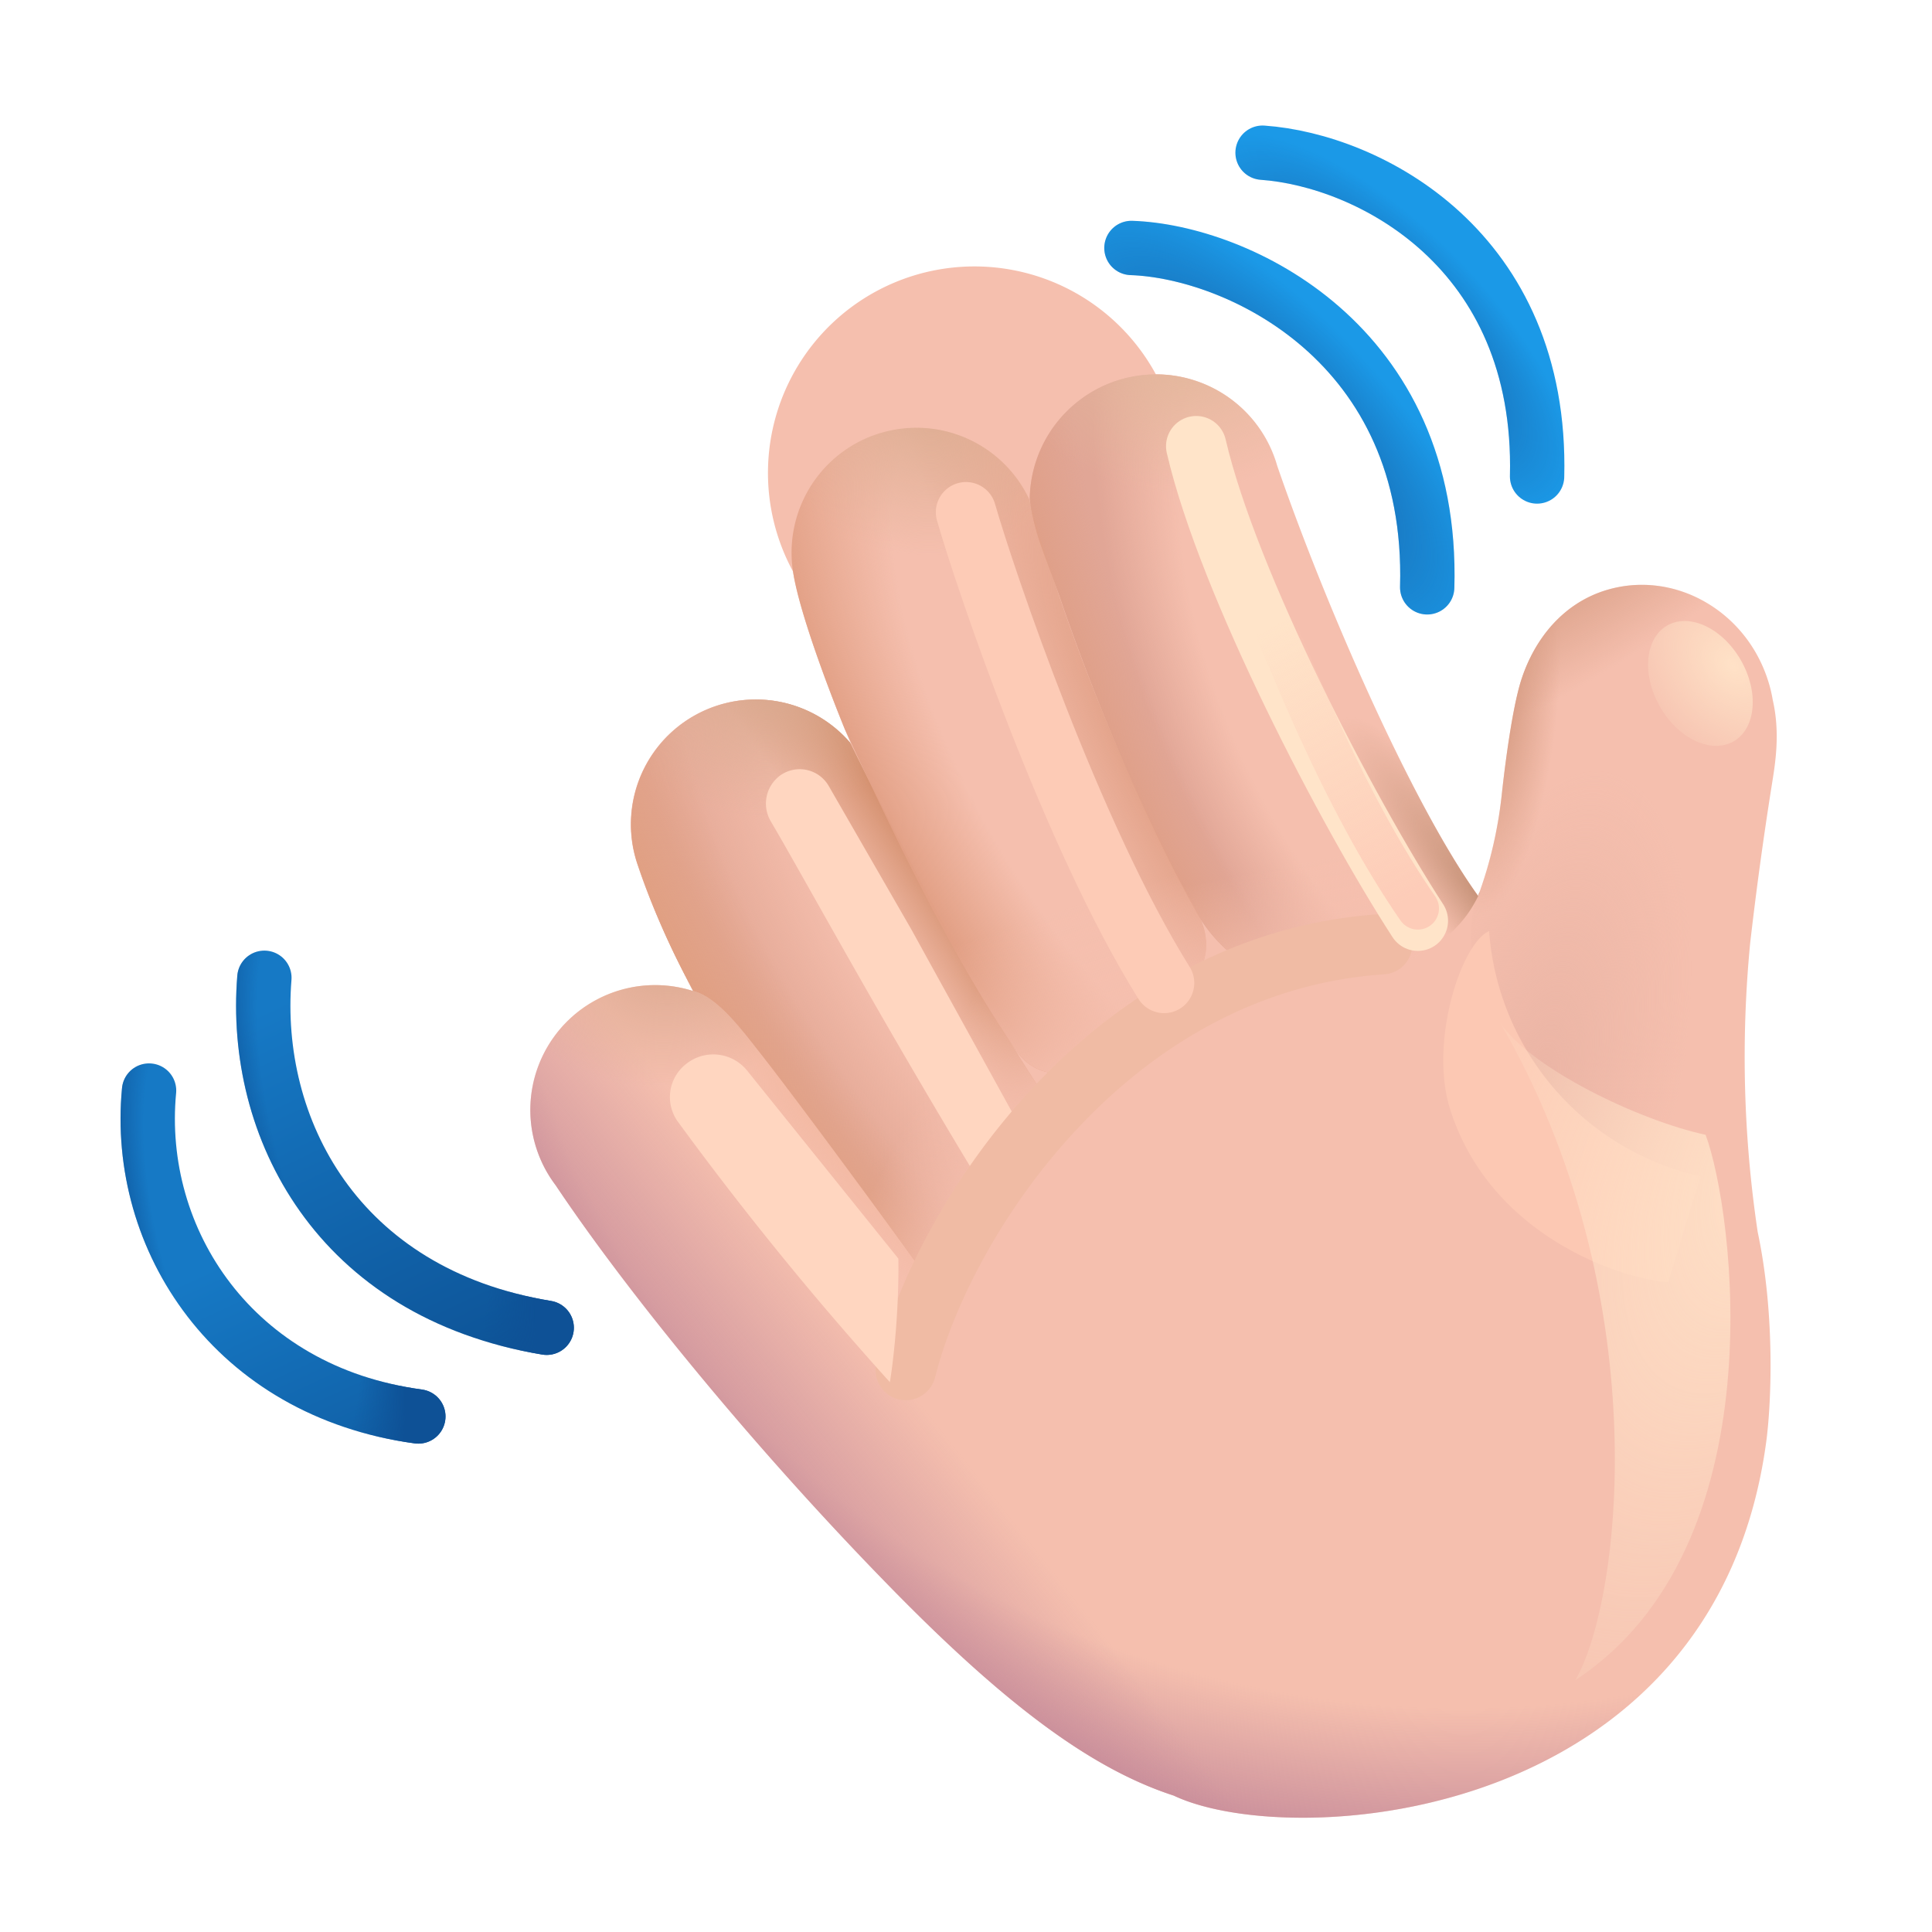 <svg xmlns="http://www.w3.org/2000/svg" fill="none" viewBox="0 0 32 32"><path fill="#F5BFAE" d="M19.145 6.2a2.09 2.09 0 0 1 2.01 1.516c.8 2.323 2.25 5.629 3.327 7.123a7 7 0 0 0 .389-1.652c.02-.188.152-1.41.336-1.956.221-.658.678-1.224 1.364-1.446 1.117-.36 2.33.3 2.71 1.477q.053.162.08.326c.13.56.04 1.073-.014 1.412a61 61 0 0 0-.359 2.625 19.6 19.6 0 0 0 .125 4.781c.3 1.413.219 2.912.14 3.485-.86 6.31-7.847 6.78-9.812 5.85-1.339-.435-2.758-1.47-4.71-3.468-2.283-2.335-4.368-4.905-5.529-6.643a2.067 2.067 0 0 1 2.276-3.216c-.377-.735-.68-1.377-.917-2.087a2.067 2.067 0 0 1 3.534-2.007c-.12-.267-.835-2.032-.96-2.854a2.089 2.089 0 0 1 6.01-3.266"/><path fill="url(#svg-7967a3d4-3d6d-48d5-89a1-aa6eaaf69de1-a)" d="M19.145 6.2a2.09 2.09 0 0 1 2.01 1.516c.8 2.323 2.25 5.629 3.327 7.123a7 7 0 0 0 .389-1.652c.02-.188.152-1.41.336-1.956.221-.658.678-1.224 1.364-1.446 1.117-.36 2.33.3 2.71 1.477q.053.162.08.326c.13.56.04 1.073-.014 1.412a61 61 0 0 0-.359 2.625 19.6 19.6 0 0 0 .125 4.781c.3 1.413.219 2.912.14 3.485-.86 6.31-7.847 6.78-9.812 5.85-1.339-.435-2.758-1.47-4.71-3.468-2.283-2.335-4.368-4.905-5.529-6.643a2.067 2.067 0 0 1 2.276-3.216c-.377-.735-.68-1.377-.917-2.087a2.067 2.067 0 0 1 3.534-2.007c-.12-.267-.835-2.032-.96-2.854a2.089 2.089 0 0 1 6.01-3.266"/><path fill="url(#svg-249345c8-5ef2-4259-a92f-0ce881cbf4eb-b)" d="M19.145 6.2a2.09 2.09 0 0 1 2.01 1.516c.8 2.323 2.25 5.629 3.327 7.123a7 7 0 0 0 .389-1.652c.02-.188.152-1.41.336-1.956.221-.658.678-1.224 1.364-1.446 1.117-.36 2.33.3 2.71 1.477q.053.162.08.326c.13.56.04 1.073-.014 1.412a61 61 0 0 0-.359 2.625 19.6 19.6 0 0 0 .125 4.781c.3 1.413.219 2.912.14 3.485-.86 6.31-7.847 6.78-9.812 5.85-1.339-.435-2.758-1.47-4.71-3.468-2.283-2.335-4.368-4.905-5.529-6.643a2.067 2.067 0 0 1 2.276-3.216c-.377-.735-.68-1.377-.917-2.087a2.067 2.067 0 0 1 3.534-2.007c-.12-.267-.835-2.032-.96-2.854a2.089 2.089 0 0 1 6.01-3.266"/><path fill="url(#svg-68676476-a598-4502-af54-0e4819aa396f-c)" d="M17.056 8.263c.029.248.102.566.252.956.065.17.144.387.237.643.419 1.227 1.206 3.308 2.25 5.21.393.716 1.11 1.22 1.927 1.181 1.076-.05 2.312-.405 2.786-1.464l-.003-.01-.023.06c-1.077-1.494-2.527-4.8-3.327-7.123a2.09 2.09 0 0 0-4.099.547"/><path fill="url(#svg-511ca176-bdee-4403-9fe4-133939fa9900-d)" d="M17.056 8.263c.029.248.102.566.252.956.065.17.144.387.237.643.419 1.227 1.206 3.308 2.25 5.21.393.716 1.11 1.22 1.927 1.181 1.076-.05 2.312-.405 2.786-1.464l-.003-.01-.023.06c-1.077-1.494-2.527-4.8-3.327-7.123a2.09 2.09 0 0 0-4.099.547"/><path fill="url(#svg-23b41e75-6400-4825-829e-91fb10ceb0af-e)" d="M17.056 8.263c.029.248.102.566.252.956.065.17.144.387.237.643.419 1.227 1.206 3.308 2.25 5.21.393.716 1.11 1.22 1.927 1.181 1.076-.05 2.312-.405 2.786-1.464l-.003-.01-.023.06c-1.077-1.494-2.527-4.8-3.327-7.123a2.09 2.09 0 0 0-4.099.547"/><path fill="url(#svg-1f7183e1-2783-44fd-9a4a-f190bd923d1e-f)" d="M17.056 8.263c.029.248.102.566.252.956.065.17.144.387.237.643.419 1.227 1.206 3.308 2.25 5.21.393.716 1.11 1.22 1.927 1.181 1.076-.05 2.312-.405 2.786-1.464l-.003-.01-.023.06c-1.077-1.494-2.527-4.8-3.327-7.123a2.09 2.09 0 0 0-4.099.547"/><path fill="url(#svg-7e7bd71a-f34b-4816-93c9-aa1162fb2f0b-g)" d="M17.056 8.263c.029.248.102.566.252.956.065.17.144.387.237.643.419 1.227 1.206 3.308 2.25 5.21.393.716 1.11 1.22 1.927 1.181 1.076-.05 2.312-.405 2.786-1.464l-.003-.01-.023.06c-1.077-1.494-2.527-4.8-3.327-7.123a2.09 2.09 0 0 0-4.099.547"/><path fill="url(#svg-33aa634f-197c-4c71-9049-c75bddb363c7-h)" d="M10.565 14.327a2.067 2.067 0 0 1 3.514-2.03c1.034 2.086 2.309 4.519 3.276 5.937-1.23 1.672-1.526 2.516-1.78 3.235-.782-1.089-2.416-3.305-3-4.047-.314-.398-.696-.906-1.09-1.008a13 13 0 0 1-.92-2.087"/><path fill="url(#svg-eb4479df-40c2-4225-b925-3ffc0d0b1389-i)" d="M10.565 14.327a2.067 2.067 0 0 1 3.514-2.03c1.034 2.086 2.309 4.519 3.276 5.937-1.23 1.672-1.526 2.516-1.78 3.235-.782-1.089-2.416-3.305-3-4.047-.314-.398-.696-.906-1.09-1.008a13 13 0 0 1-.92-2.087"/><path fill="url(#svg-af68fe4d-c5d3-4554-b588-e001d6d4a75e-j)" d="M10.565 14.327a2.067 2.067 0 0 1 3.514-2.03c1.034 2.086 2.309 4.519 3.276 5.937-1.23 1.672-1.526 2.516-1.78 3.235-.782-1.089-2.416-3.305-3-4.047-.314-.398-.696-.906-1.09-1.008a13 13 0 0 1-.92-2.087"/><path fill="url(#svg-c346489d-1003-4403-827f-68c1ab85f053-k)" d="M10.565 14.327a2.067 2.067 0 0 1 3.514-2.03c1.034 2.086 2.309 4.519 3.276 5.937-1.23 1.672-1.526 2.516-1.78 3.235-.782-1.089-2.416-3.305-3-4.047-.314-.398-.696-.906-1.09-1.008a13 13 0 0 1-.92-2.087"/><path fill="url(#svg-00e80d4b-8a1d-4252-981b-1c5cd9914cfe-l)" d="M10.565 14.327a2.067 2.067 0 0 1 3.514-2.03c1.034 2.086 2.309 4.519 3.276 5.937-1.23 1.672-1.526 2.516-1.78 3.235-.782-1.089-2.416-3.305-3-4.047-.314-.398-.696-.906-1.09-1.008a13 13 0 0 1-.92-2.087"/><g filter="url(#svg-d623dd77-a106-4f61-815b-dfbdf312954d-m)"><path fill="#FFD6C0" d="M16.177 19.5c-1.701-2.814-2.796-4.85-3.41-5.896a.577.577 0 0 1 .167-.768.555.555 0 0 1 .792.182l1.369 2.377 1.686 3.058c-.187.5-.406.89-.604 1.047"/></g><path fill="url(#svg-6d0bfb8c-c92f-4365-8b9e-4b86dc375cb2-n)" d="m24.478 14.834.004.005c.19-.492.329-1.11.389-1.652l.002-.018c.026-.238.156-1.407.334-1.938.221-.658.678-1.224 1.364-1.446 1.117-.36 2.33.3 2.71 1.477q.053.163.08.326c.126.538.047 1.034-.007 1.373l-.006.039a61 61 0 0 0-.36 2.625c-.094.9-.153 2.327.02 3.967-2.27.437-3.664-.998-4.135-1.826-.509-.896-.614-2.598-.395-2.932"/><path fill="url(#svg-962814c1-9914-446b-a786-297e9ce8cc57-o)" d="m24.478 14.834.004.005c.19-.492.329-1.11.389-1.652l.002-.018c.026-.238.156-1.407.334-1.938.221-.658.678-1.224 1.364-1.446 1.117-.36 2.33.3 2.71 1.477q.053.163.08.326c.126.538.047 1.034-.007 1.373l-.006.039a61 61 0 0 0-.36 2.625c-.094.9-.153 2.327.02 3.967-2.27.437-3.664-.998-4.135-1.826-.509-.896-.614-2.598-.395-2.932"/><path fill="url(#svg-f9721935-a084-4f48-b2cd-894f15dcd74d-p)" d="m24.478 14.834.004.005c.19-.492.329-1.11.389-1.652l.002-.018c.026-.238.156-1.407.334-1.938.221-.658.678-1.224 1.364-1.446 1.117-.36 2.33.3 2.71 1.477q.053.163.08.326c.126.538.047 1.034-.007 1.373l-.006.039a61 61 0 0 0-.36 2.625c-.094.9-.153 2.327.02 3.967-2.27.437-3.664-.998-4.135-1.826-.509-.896-.614-2.598-.395-2.932"/><g filter="url(#svg-56f55ae8-b21b-4fa2-b129-f27728013002-q)"><ellipse cx="28.164" cy="11.32" fill="url(#svg-9ef57b5c-41c6-49bf-8bf5-2675cc49b042-r)" rx=".773" ry="1.106" transform="rotate(-29.74 28.164 11.32)"/></g><g filter="url(#svg-9c921b08-20a8-4f79-b4c9-26d2cceea64e-s)"><path fill="#FCC8B3" d="M28.164 19.484a4.5 4.5 0 0 1-3.5-4.062c-.469.208-1 1.86-.64 2.969.702 2.17 2.984 2.823 3.609 2.843z"/></g><g filter="url(#svg-53d40ecb-72ba-413d-a60c-5f5816cf3ae0-t)"><path fill="url(#svg-320d6d17-faf6-47b6-a820-4a49c3346d8f-u)" d="M24.845 16.936c.506.759 2.301 1.622 3.405 1.86.458 1.22 1.219 6.813-2.156 9.032.785-1.374 1.335-6.449-1.25-10.892"/></g><path fill="url(#svg-f951240e-e30c-42a6-89b9-0a5dec8b6011-v)" d="M13.994 12.081c.745 1.601 1.672 3.594 2.832 5.315.207.308.58.464.924.325a5.2 5.2 0 0 0 2.047-1.542c.238-.297.23-.71.045-1.042-.842-1.505-2.043-4.166-2.799-6.876a2.067 2.067 0 0 0-3.908 1.205c.104.688.623 2.037.859 2.615"/><path fill="url(#svg-fa953141-d7e0-4cba-bf0c-22e759da2d3c-w)" d="M13.994 12.081c.745 1.601 1.672 3.594 2.832 5.315.207.308.58.464.924.325a5.2 5.2 0 0 0 2.047-1.542c.238-.297.23-.71.045-1.042-.842-1.505-2.043-4.166-2.799-6.876a2.067 2.067 0 0 0-3.908 1.205c.104.688.623 2.037.859 2.615"/><path fill="url(#svg-4e1b87a2-06dd-4005-abb9-1b7e20b74097-x)" d="M13.994 12.081c.745 1.601 1.672 3.594 2.832 5.315.207.308.58.464.924.325a5.2 5.2 0 0 0 2.047-1.542c.238-.297.23-.71.045-1.042-.842-1.505-2.043-4.166-2.799-6.876a2.067 2.067 0 0 0-3.908 1.205c.104.688.623 2.037.859 2.615"/><path fill="url(#svg-0a534ee7-4e1d-4466-9499-410f885b758a-y)" d="M13.994 12.081c.745 1.601 1.672 3.594 2.832 5.315.207.308.58.464.924.325a5.2 5.2 0 0 0 2.047-1.542c.238-.297.23-.71.045-1.042-.842-1.505-2.043-4.166-2.799-6.876a2.067 2.067 0 0 0-3.908 1.205c.104.688.623 2.037.859 2.615"/><path fill="url(#svg-daf9ce07-61be-443f-9690-ecc95aa5e06c-z)" d="M11.478 16.414a2.067 2.067 0 0 0-2.276 3.216c1.004 1.503 2.7 3.629 4.616 5.687 2.378-1.114 2.166-3.38 1.76-3.861-.007.022-2.024-2.79-3.004-4.034l-.049-.062c-.303-.387-.666-.85-1.04-.946-.145-.265-.146-.272-.007 0"/><path fill="url(#svg-c6d90043-7929-4a63-bc80-7b771322c622-A)" d="M11.478 16.414a2.067 2.067 0 0 0-2.276 3.216c1.004 1.503 2.7 3.629 4.616 5.687 2.378-1.114 2.166-3.38 1.76-3.861-.007.022-2.024-2.79-3.004-4.034l-.049-.062c-.303-.387-.666-.85-1.04-.946-.145-.265-.146-.272-.007 0"/><g filter="url(#svg-d7a5e18c-4ad9-4da7-8518-5116ff06d2f4-B)"><path fill="#F0BBA4" d="M14.515 22.582a.5.5 0 0 0 .97.242zm8.394-6.443a.5.5 0 1 0-.068-.997zm-7.424 6.685c.291-1.165 1.09-2.777 2.36-4.13 1.264-1.35 2.966-2.41 5.064-2.555l-.068-.997c-2.415.166-4.338 1.387-5.726 2.867-1.383 1.475-2.266 3.238-2.6 4.573z"/></g><g filter="url(#svg-6750b0b6-8184-4586-ba4f-236988838dd4-C)"><path stroke="#FFE4C9" stroke-linecap="round" d="M19.813 7.39c.53 2.282 2.515 6.079 3.671 7.86"/></g><g filter="url(#svg-dd8bb0eb-640c-4ee9-9f77-3565654d6913-D)"><path stroke="url(#svg-eeb25476-9a73-4e07-b0ff-df4e65723403-E)" stroke-linecap="round" stroke-width=".7" d="M21.14 10.438c.344.802 1.17 2.909 2.344 4.609"/></g><g stroke-linecap="round" stroke-width=".9" filter="url(#svg-d37821f2-2b06-4128-bda8-2be055ff1d1e-F)"><path stroke="#1B99E7" d="M20.812 2.629c1.758.125 4.641 1.598 4.547 5.363"/><path stroke="url(#svg-9aa0c1a6-e43c-472f-8be8-3bae4313134d-G)" d="M20.812 2.629c1.758.125 4.641 1.598 4.547 5.363"/></g><g stroke-linecap="round" stroke-width=".9" filter="url(#svg-5e62224f-c15c-4403-8115-ba90ccc8cc41-H)"><path stroke="#1B99E7" d="M18.64 4.207c1.75.059 5.016 1.574 4.899 5.621"/><path stroke="url(#svg-0d293290-78f9-47b1-ae7d-e6eecdbd079e-I)" d="M18.64 4.207c1.75.059 5.016 1.574 4.899 5.621"/></g><path stroke="url(#svg-f0ea2126-407c-42f9-b6ff-3e64e38334b3-J)" stroke-linecap="round" stroke-width=".9" d="M4.379 16.195c-.2 2.47 1.191 5.22 4.676 5.797"/><path stroke="url(#svg-6104af71-3fa3-4314-8d73-db071c7e95af-K)" stroke-linecap="round" stroke-width=".9" d="M4.379 16.195c-.2 2.47 1.191 5.22 4.676 5.797"/><path stroke="url(#svg-11ab2670-b0a2-4ac9-aca4-b29f0ed136b2-L)" stroke-linecap="round" stroke-width=".9" d="M2.469 18.063c-.235 2.468 1.398 4.984 4.46 5.398"/><path stroke="url(#svg-db2b34e9-34cf-4a87-9cdc-172226924405-M)" stroke-linecap="round" stroke-width=".9" d="M2.469 18.063c-.235 2.468 1.398 4.984 4.46 5.398"/><g filter="url(#svg-5eb1619f-9bf3-4c8e-9a65-2dbf78cec60d-N)"><path fill="#FFD6C0" d="M14.739 22.893a54 54 0 0 1-3.514-4.318.696.696 0 0 1 .14-.953.72.72 0 0 1 1.011.112l2.504 3.113c.012.9-.089 1.74-.141 2.046"/></g><g filter="url(#svg-d26d1c9c-eb2d-470d-8446-f7b2fd031df0-O)"><path stroke="#FDCBB6" stroke-linecap="round" d="M16 8.484c.323 1.125 1.76 5.365 3.281 7.797"/></g><defs><radialGradient id="svg-7967a3d4-3d6d-48d5-89a1-aa6eaaf69de1-a" cx="0" cy="0" r="1" gradientTransform="matrix(-2.718 16.57 -18.498 -3.034 23.65 14.495)" gradientUnits="userSpaceOnUse"><stop offset=".815" stop-color="#BA7D94" stop-opacity="0"/><stop offset="1" stop-color="#BA7D94"/></radialGradient><radialGradient id="svg-68676476-a598-4502-af54-0e4819aa396f-c" cx="0" cy="0" r="1" gradientTransform="rotate(156.037 10.42 8.078)scale(4.102 8.618)" gradientUnits="userSpaceOnUse"><stop offset=".719" stop-color="#E1A696" stop-opacity="0"/><stop offset="1" stop-color="#E1A696"/></radialGradient><radialGradient id="svg-511ca176-bdee-4403-9fe4-133939fa9900-d" cx="0" cy="0" r="1" gradientTransform="rotate(154.952 10.364 8.193)scale(5.151 12.959)" gradientUnits="userSpaceOnUse"><stop offset=".769" stop-color="#DF9E84" stop-opacity="0"/><stop offset="1" stop-color="#DF9E84"/></radialGradient><radialGradient id="svg-1f7183e1-2783-44fd-9a4a-f190bd923d1e-f" cx="0" cy="0" r="1" gradientTransform="rotate(-127.591 15.91 1.399)scale(3.727 .797)" gradientUnits="userSpaceOnUse"><stop stop-color="#C8947A"/><stop offset="1" stop-color="#C8947A" stop-opacity="0"/></radialGradient><radialGradient id="svg-7e7bd71a-f34b-4816-93c9-aa1162fb2f0b-g" cx="0" cy="0" r="1" gradientTransform="rotate(84.463 6.569 13.732)scale(2.292 2.866)" gradientUnits="userSpaceOnUse"><stop stop-color="#E3B79C"/><stop offset="1" stop-color="#E3B79C" stop-opacity="0"/></radialGradient><radialGradient id="svg-33aa634f-197c-4c71-9049-c75bddb363c7-h" cx="0" cy="0" r="1" gradientTransform="rotate(146.452 5.632 10.211)scale(3.506 9.383)" gradientUnits="userSpaceOnUse"><stop offset=".425" stop-color="#E2A693" stop-opacity="0"/><stop offset="1" stop-color="#E2A693"/></radialGradient><radialGradient id="svg-eb4479df-40c2-4225-b925-3ffc0d0b1389-i" cx="0" cy="0" r="1" gradientTransform="matrix(-3.875 2.437 -6.524 -10.371 15.969 15.61)" gradientUnits="userSpaceOnUse"><stop offset=".625" stop-color="#E09E7E" stop-opacity="0"/><stop offset="1" stop-color="#E09E7E"/></radialGradient><radialGradient id="svg-af68fe4d-c5d3-4554-b588-e001d6d4a75e-j" cx="0" cy="0" r="1" gradientTransform="rotate(-32.681 36.166 -12.852)scale(3.936 24.91)" gradientUnits="userSpaceOnUse"><stop offset=".692" stop-color="#D59271" stop-opacity="0"/><stop offset="1" stop-color="#D59271"/></radialGradient><radialGradient id="svg-00e80d4b-8a1d-4252-981b-1c5cd9914cfe-l" cx="0" cy="0" r="1" gradientTransform="matrix(.276 2.286 -2.7 .325 12.74 11.218)" gradientUnits="userSpaceOnUse"><stop stop-color="#DAAA90"/><stop offset="1" stop-color="#DAAA90" stop-opacity="0"/></radialGradient><radialGradient id="svg-6d0bfb8c-c92f-4365-8b9e-4b86dc375cb2-n" cx="0" cy="0" r="1" gradientTransform="rotate(-77.656 23.9 -6.9)scale(5.262 2.271)" gradientUnits="userSpaceOnUse"><stop stop-color="#EBB5A5"/><stop offset="1" stop-color="#EBB5A5" stop-opacity="0"/></radialGradient><radialGradient id="svg-962814c1-9914-446b-a786-297e9ce8cc57-o" cx="0" cy="0" r="1" gradientTransform="rotate(5.452 -109.9 266.556)scale(.976 3.534)" gradientUnits="userSpaceOnUse"><stop stop-color="#D3987E"/><stop offset="1" stop-color="#D3987E" stop-opacity="0"/></radialGradient><radialGradient id="svg-f9721935-a084-4f48-b2cd-894f15dcd74d-p" cx="0" cy="0" r="1" gradientTransform="rotate(58.316 4.681 27.707)scale(2.093 7.579)" gradientUnits="userSpaceOnUse"><stop stop-color="#D3987E"/><stop offset="1" stop-color="#D3987E" stop-opacity="0"/></radialGradient><radialGradient id="svg-9ef57b5c-41c6-49bf-8bf5-2675cc49b042-r" cx="0" cy="0" r="1" gradientTransform="matrix(-1.699 .391 -.543 -2.36 28.784 11.323)" gradientUnits="userSpaceOnUse"><stop stop-color="#FFE2C7"/><stop offset="1" stop-color="#FFE2C7" stop-opacity="0"/></radialGradient><radialGradient id="svg-320d6d17-faf6-47b6-a820-4a49c3346d8f-u" cx="0" cy="0" r="1" gradientTransform="rotate(113.948 8.56 19.112)scale(12.241 6.119)" gradientUnits="userSpaceOnUse"><stop stop-color="#FFE2C8"/><stop offset="1" stop-color="#FFE2C8" stop-opacity="0"/></radialGradient><radialGradient id="svg-f951240e-e30c-42a6-89b9-0a5dec8b6011-v" cx="0" cy="0" r="1" gradientTransform="matrix(-3.744 2.162 -5.117 -8.863 18.94 12.488)" gradientUnits="userSpaceOnUse"><stop offset=".655" stop-color="#E2A085" stop-opacity="0"/><stop offset="1" stop-color="#E2A085"/></radialGradient><radialGradient id="svg-fa953141-d7e0-4cba-bf0c-22e759da2d3c-w" cx="0" cy="0" r="1" gradientTransform="rotate(155.961 8.086 8.249)scale(1.677 10.611)" gradientUnits="userSpaceOnUse"><stop stop-color="#E1A086"/><stop offset="1" stop-color="#E1A086" stop-opacity="0"/></radialGradient><radialGradient id="svg-0a534ee7-4e1d-4466-9499-410f885b758a-y" cx="0" cy="0" r="1" gradientTransform="matrix(.281 2.5 -2.761 .311 15.446 6.68)" gradientUnits="userSpaceOnUse"><stop stop-color="#DDAD92"/><stop offset="1" stop-color="#DDAD92" stop-opacity="0"/></radialGradient><radialGradient id="svg-daf9ce07-61be-443f-9690-ecc95aa5e06c-z" cx="0" cy="0" r="1" gradientTransform="matrix(-1.156 .969 -3.285 -3.92 14.313 18.547)" gradientUnits="userSpaceOnUse"><stop stop-color="#F2B69C"/><stop offset="1" stop-color="#F2B69C" stop-opacity="0"/></radialGradient><radialGradient id="svg-c6d90043-7929-4a63-bc80-7b771322c622-A" cx="0" cy="0" r="1" gradientTransform="matrix(.281 2.106 -2.747 .367 11.12 15.872)" gradientUnits="userSpaceOnUse"><stop stop-color="#DCA990"/><stop offset="1" stop-color="#DCA990" stop-opacity="0"/></radialGradient><radialGradient id="svg-9aa0c1a6-e43c-472f-8be8-3bae4313134d-G" cx="0" cy="0" r="1" gradientTransform="matrix(1.547 -1.531 3.918 3.958 22.844 5.469)" gradientUnits="userSpaceOnUse"><stop stop-color="#16579C"/><stop offset=".744" stop-color="#16579C" stop-opacity="0"/></radialGradient><radialGradient id="svg-0d293290-78f9-47b1-ae7d-e6eecdbd079e-I" cx="0" cy="0" r="1" gradientTransform="matrix(1.667 -1.605 4.103 4.262 20.83 7.183)" gradientUnits="userSpaceOnUse"><stop stop-color="#16579C"/><stop offset=".862" stop-color="#16579C" stop-opacity="0"/></radialGradient><radialGradient id="svg-6104af71-3fa3-4314-8d73-db071c7e95af-K" cx="0" cy="0" r="1" gradientTransform="rotate(164.814 1.832 9.818)scale(2.267 6.094)" gradientUnits="userSpaceOnUse"><stop offset=".706" stop-color="#0E5196" stop-opacity="0"/><stop offset="1" stop-color="#0E5196"/></radialGradient><radialGradient id="svg-db2b34e9-34cf-4a87-9cdc-172226924405-M" cx="0" cy="0" r="1" gradientTransform="matrix(-2.089 .553 -1.454 -5.495 4.177 20.5)" gradientUnits="userSpaceOnUse"><stop offset=".706" stop-color="#0E5196" stop-opacity="0"/><stop offset="1" stop-color="#0E5196"/></radialGradient><filter id="svg-d623dd77-a106-4f61-815b-dfbdf312954d-m" width="5.595" height="8.26" x="11.937" y="11.99" color-interpolation-filters="sRGB" filterUnits="userSpaceOnUse"><feFlood flood-opacity="0" result="BackgroundImageFix"/><feBlend in="SourceGraphic" in2="BackgroundImageFix" result="shape"/><feGaussianBlur result="effect1_foregroundBlur_20020_1078" stdDeviation=".375"/></filter><filter id="svg-56f55ae8-b21b-4fa2-b129-f27728013002-q" width="2.735" height="3.069" x="26.797" y="9.786" color-interpolation-filters="sRGB" filterUnits="userSpaceOnUse"><feFlood flood-opacity="0" result="BackgroundImageFix"/><feBlend in="SourceGraphic" in2="BackgroundImageFix" result="shape"/><feGaussianBlur result="effect1_foregroundBlur_20020_1078" stdDeviation=".25"/></filter><filter id="svg-9c921b08-20a8-4f79-b4c9-26d2cceea64e-s" width="6.259" height="7.813" x="22.905" y="14.422" color-interpolation-filters="sRGB" filterUnits="userSpaceOnUse"><feFlood flood-opacity="0" result="BackgroundImageFix"/><feBlend in="SourceGraphic" in2="BackgroundImageFix" result="shape"/><feGaussianBlur result="effect1_foregroundBlur_20020_1078" stdDeviation=".5"/></filter><filter id="svg-53d40ecb-72ba-413d-a60c-5f5816cf3ae0-t" width="6.88" height="14" x="23.281" y="15.328" color-interpolation-filters="sRGB" filterUnits="userSpaceOnUse"><feFlood flood-opacity="0" result="BackgroundImageFix"/><feBlend in="SourceGraphic" in2="BackgroundImageFix" result="shape"/><feGaussianBlur result="effect1_foregroundBlur_20020_1078" stdDeviation=".75"/></filter><filter id="svg-d7a5e18c-4ad9-4da7-8518-5116ff06d2f4-B" width="11.875" height="11.063" x="13" y="13.641" color-interpolation-filters="sRGB" filterUnits="userSpaceOnUse"><feFlood flood-opacity="0" result="BackgroundImageFix"/><feBlend in="SourceGraphic" in2="BackgroundImageFix" result="shape"/><feGaussianBlur result="effect1_foregroundBlur_20020_1078" stdDeviation=".75"/></filter><filter id="svg-6750b0b6-8184-4586-ba4f-236988838dd4-C" width="7.072" height="11.259" x="18.112" y="5.691" color-interpolation-filters="sRGB" filterUnits="userSpaceOnUse"><feFlood flood-opacity="0" result="BackgroundImageFix"/><feBlend in="SourceGraphic" in2="BackgroundImageFix" result="shape"/><feGaussianBlur result="effect1_foregroundBlur_20020_1078" stdDeviation=".6"/></filter><filter id="svg-dd8bb0eb-640c-4ee9-9f77-3565654d6913-D" width="4.444" height="6.709" x="20.09" y="9.387" color-interpolation-filters="sRGB" filterUnits="userSpaceOnUse"><feFlood flood-opacity="0" result="BackgroundImageFix"/><feBlend in="SourceGraphic" in2="BackgroundImageFix" result="shape"/><feGaussianBlur result="effect1_foregroundBlur_20020_1078" stdDeviation=".35"/></filter><filter id="svg-d37821f2-2b06-4128-bda8-2be055ff1d1e-F" width="5.549" height="6.363" x="20.362" y="2.079" color-interpolation-filters="sRGB" filterUnits="userSpaceOnUse"><feFlood flood-opacity="0" result="BackgroundImageFix"/><feBlend in="SourceGraphic" in2="BackgroundImageFix" result="shape"/><feColorMatrix in="SourceAlpha" result="hardAlpha" values="0 0 0 0 0 0 0 0 0 0 0 0 0 0 0 0 0 0 127 0"/><feOffset dx=".1" dy="-.1"/><feGaussianBlur stdDeviation=".25"/><feComposite in2="hardAlpha" k2="-1" k3="1" operator="arithmetic"/><feColorMatrix values="0 0 0 0 0.082 0 0 0 0 0.337 0 0 0 0 0.627 0 0 0 1 0"/><feBlend in2="shape" result="effect1_innerShadow_20020_1078"/></filter><filter id="svg-5e62224f-c15c-4403-8115-ba90ccc8cc41-H" width="5.902" height="6.621" x="18.191" y="3.657" color-interpolation-filters="sRGB" filterUnits="userSpaceOnUse"><feFlood flood-opacity="0" result="BackgroundImageFix"/><feBlend in="SourceGraphic" in2="BackgroundImageFix" result="shape"/><feColorMatrix in="SourceAlpha" result="hardAlpha" values="0 0 0 0 0 0 0 0 0 0 0 0 0 0 0 0 0 0 127 0"/><feOffset dx=".1" dy="-.1"/><feGaussianBlur stdDeviation=".25"/><feComposite in2="hardAlpha" k2="-1" k3="1" operator="arithmetic"/><feColorMatrix values="0 0 0 0 0.082 0 0 0 0 0.337 0 0 0 0 0.627 0 0 0 1 0"/><feBlend in2="shape" result="effect1_innerShadow_20020_1078"/></filter><filter id="svg-5eb1619f-9bf3-4c8e-9a65-2dbf78cec60d-N" width="5.285" height="6.928" x="10.346" y="16.715" color-interpolation-filters="sRGB" filterUnits="userSpaceOnUse"><feFlood flood-opacity="0" result="BackgroundImageFix"/><feBlend in="SourceGraphic" in2="BackgroundImageFix" result="shape"/><feGaussianBlur result="effect1_foregroundBlur_20020_1078" stdDeviation=".375"/></filter><filter id="svg-d26d1c9c-eb2d-470d-8446-f7b2fd031df0-O" width="6.281" height="10.797" x="14.5" y="6.984" color-interpolation-filters="sRGB" filterUnits="userSpaceOnUse"><feFlood flood-opacity="0" result="BackgroundImageFix"/><feBlend in="SourceGraphic" in2="BackgroundImageFix" result="shape"/><feGaussianBlur result="effect1_foregroundBlur_20020_1078" stdDeviation=".5"/></filter><linearGradient id="svg-249345c8-5ef2-4259-a92f-0ce881cbf4eb-b" x1="14.754" x2="11.138" y1="22.627" y2="25.49" gradientUnits="userSpaceOnUse"><stop stop-color="#BA7D94" stop-opacity="0"/><stop offset="1" stop-color="#BA7D94"/></linearGradient><linearGradient id="svg-23b41e75-6400-4825-829e-91fb10ceb0af-e" x1="20.547" x2="20.14" y1="16.667" y2="14.562" gradientUnits="userSpaceOnUse"><stop stop-color="#F5BFAE"/><stop offset="1" stop-color="#F5BFAE" stop-opacity="0"/></linearGradient><linearGradient id="svg-c346489d-1003-4403-827f-68c1ab85f053-k" x1="16.813" x2="15.094" y1="19.359" y2="18.453" gradientUnits="userSpaceOnUse"><stop stop-color="#F5BFAE"/><stop offset="1" stop-color="#F5BFAE" stop-opacity="0"/></linearGradient><linearGradient id="svg-4e1b87a2-06dd-4005-abb9-1b7e20b74097-x" x1="17.656" x2="16.797" y1="17.969" y2="15.328" gradientUnits="userSpaceOnUse"><stop stop-color="#F5BFAE"/><stop offset="1" stop-color="#F5BFAE" stop-opacity="0"/></linearGradient><linearGradient id="svg-eeb25476-9a73-4e07-b0ff-df4e65723403-E" x1="23.5" x2="21.031" y1="14.797" y2="10.391" gradientUnits="userSpaceOnUse"><stop stop-color="#FDCCB8"/><stop offset="1" stop-color="#FDCCB8" stop-opacity="0"/></linearGradient><linearGradient id="svg-f0ea2126-407c-42f9-b6ff-3e64e38334b3-J" x1="5.469" x2="8.656" y1="16.195" y2="22.828" gradientUnits="userSpaceOnUse"><stop stop-color="#1679C5"/><stop offset="1" stop-color="#0D5194"/></linearGradient><linearGradient id="svg-11ab2670-b0a2-4ac9-aca4-b29f0ed136b2-L" x1="3.505" x2="7.247" y1="18.063" y2="26.183" gradientUnits="userSpaceOnUse"><stop offset=".298" stop-color="#1679C5"/><stop offset="1" stop-color="#0D5194"/></linearGradient></defs></svg>